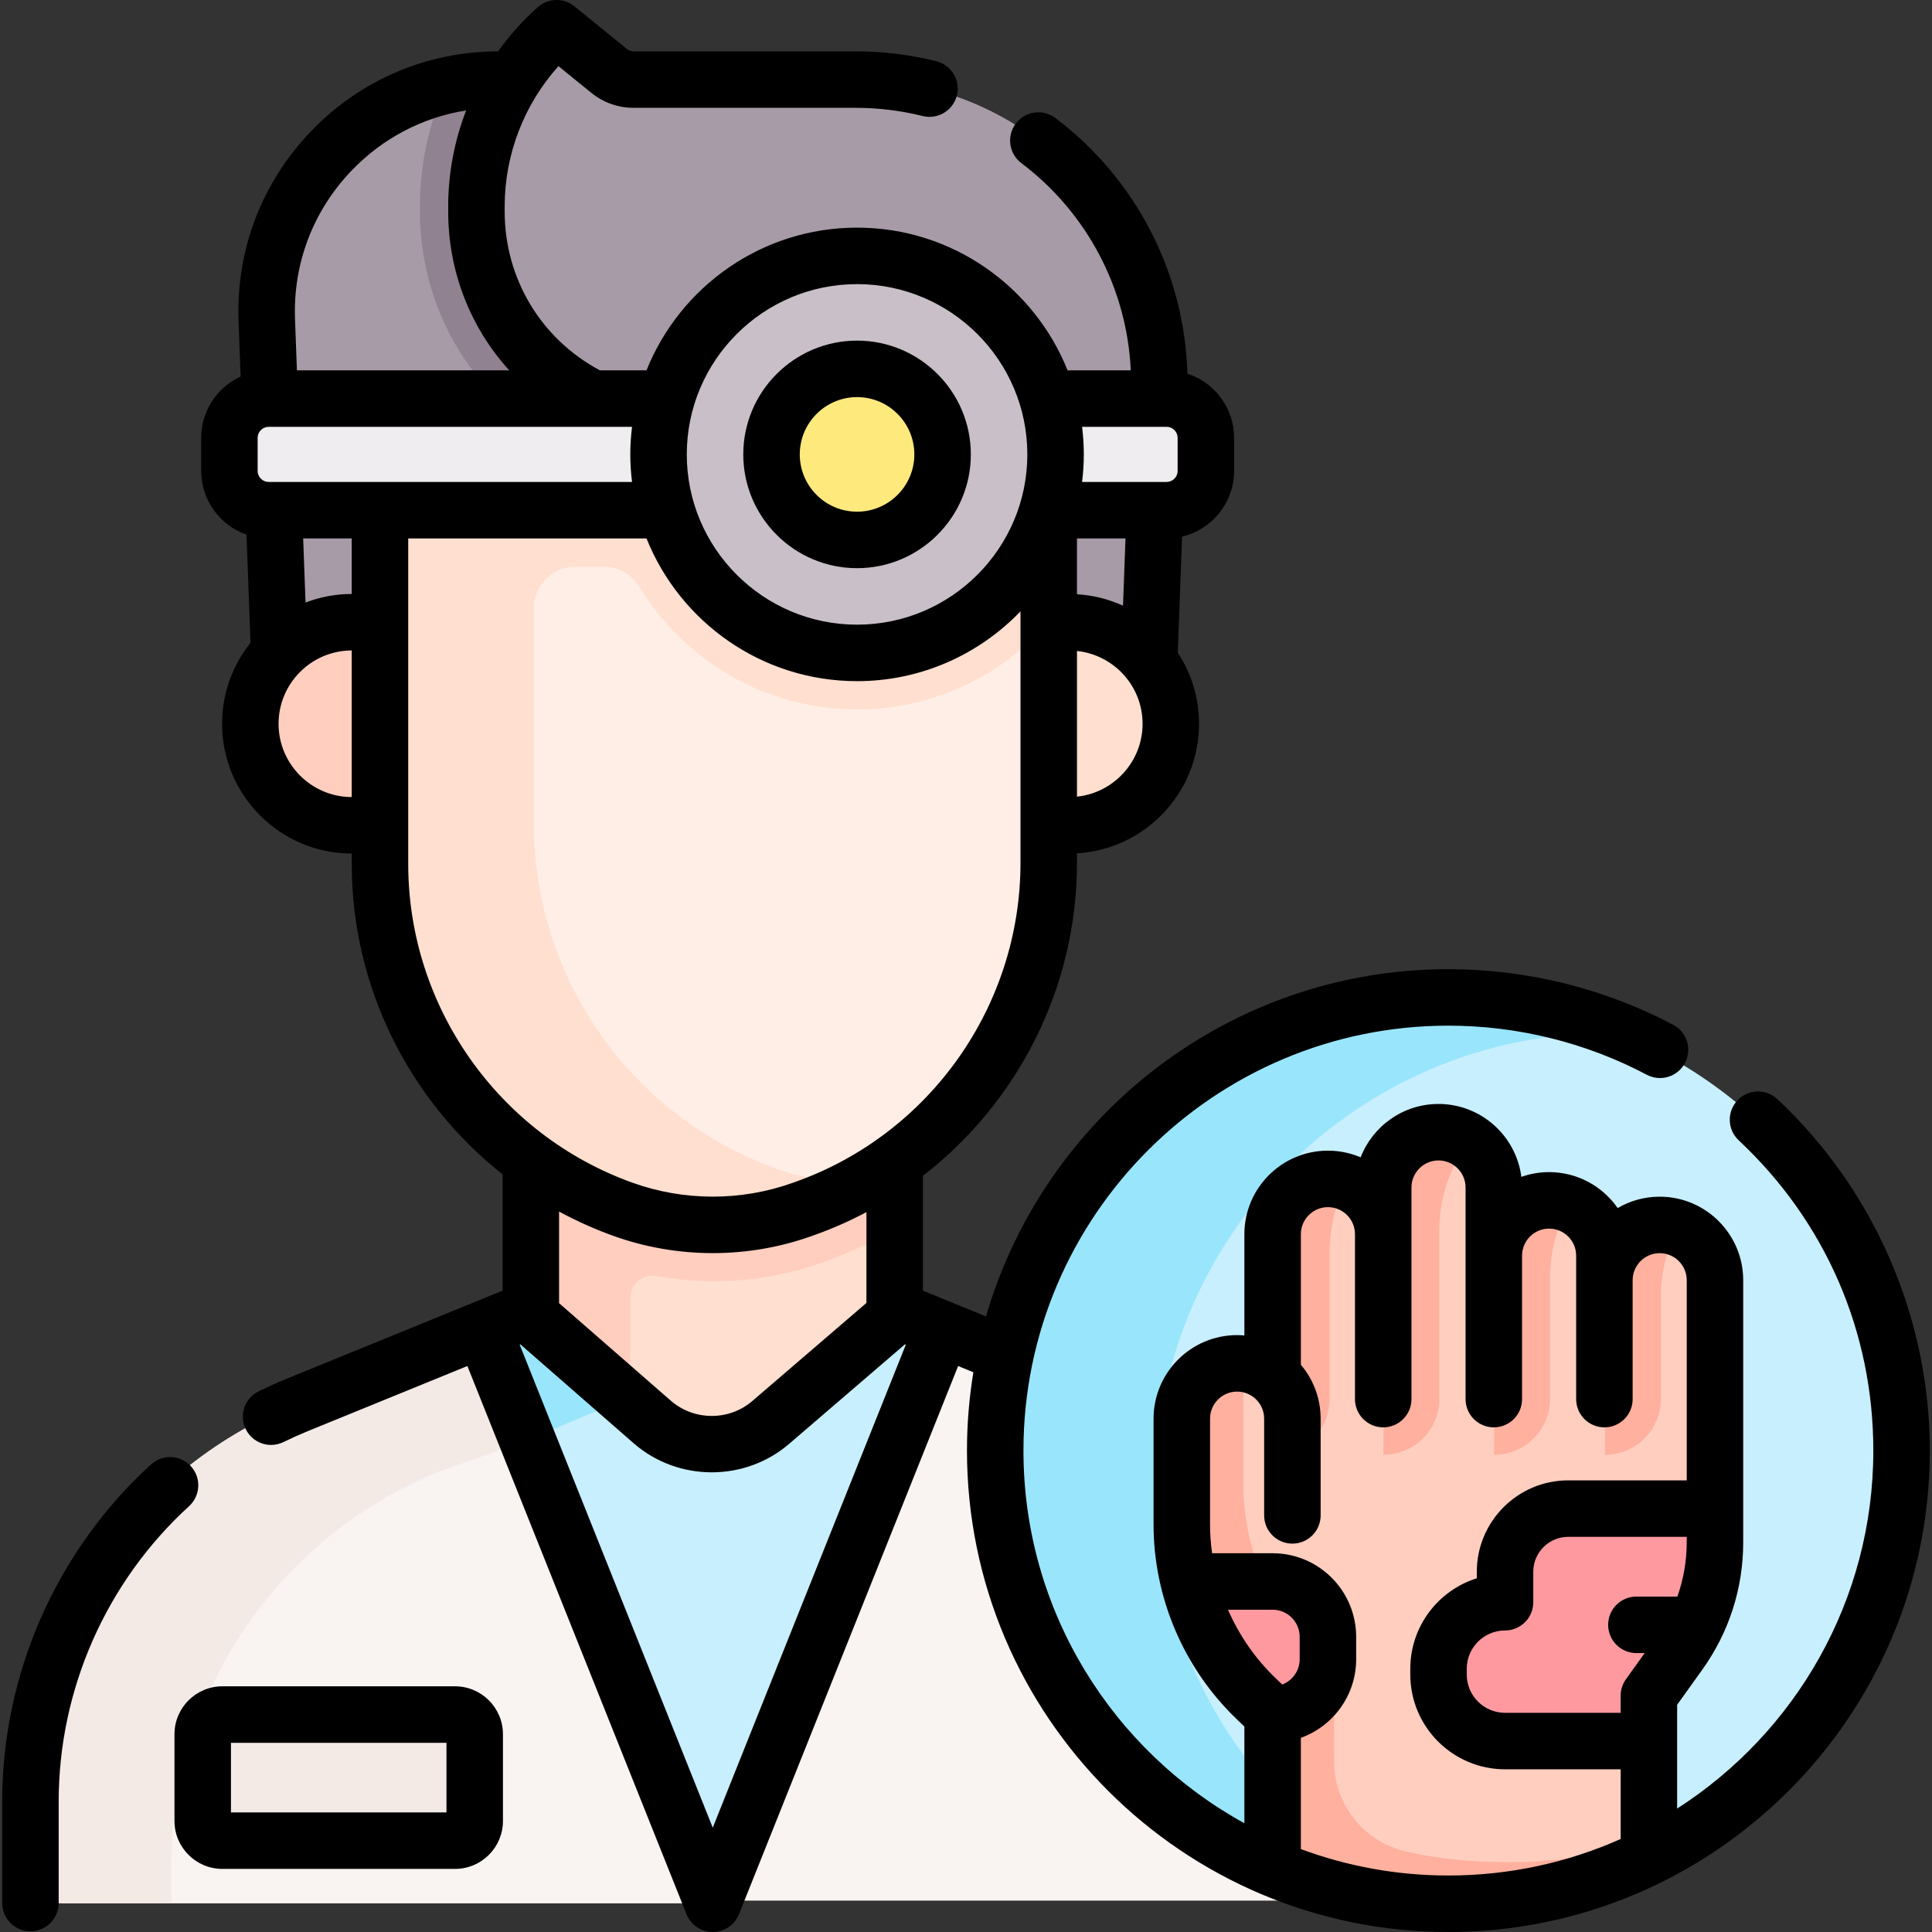 <svg xmlns="http://www.w3.org/2000/svg" id="Capa_1" height="512" viewBox="0 0 513.011 513.011" width="512"><rect x="0" y="0" width="513.011" height="513.011" fill="#333333" stroke="none"/><g><g><path d="m304.795 194.564-227.22-2.33-5.96-86.4-.77-20.79c-1.287-34.549 26.075-63.309 60.498-63.901.718-.012 1.438.055 2.145.182l101.932 18.33 70.645 99.529z" fill="#a79ba7"></path><path d="m93.437 219.155c-14.894 0-26.969-12.074-26.969-26.969 0-14.894 12.074-26.969 26.969-26.969h42.877v53.937h-42.877z" fill="#ffcebf"></path><g><path d="m283.922 219.155c14.894 0 26.969-12.074 26.969-26.969 0-14.894-12.074-26.969-26.969-26.969h-37.992v53.484z" fill="#ffdfcf"></path><g><g id="XMLID_517_"><g><path d="m197.813 32.893-64.186-11.542c-.799-.144-1.613-.22-2.425-.204-4.405.085-8.686.626-12.815 1.588-4.563 10.155-6.882 20.971-6.882 32.1v1.31c0 27.038 15.085 51.242 39.368 63.165l.863.424 46.076 15.701v-102.542z" fill="#918291"></path><path d="m227.315 21.134c45.65 0 82.17 37.9 80.47 83.52l-2.128 52.305-148.172-51.115c-18.35-9.01-30.98-27.88-30.98-49.7v-1.31c0-9.05 1.94-17.88 5.57-25.95 2.418-5.376 5.586-10.415 9.437-14.954 3.225-3.802 8.92-4.293 12.791-1.149l7.453 6.053c1.83 1.49 4.11 2.3 6.47 2.3z" fill="#a79ba7"></path></g></g></g><path d="m240.219 348.236c-.8-.33-1.32-1.1-1.32-1.96v-84.98h-96.61v84.98c0 .86-.52 1.63-1.32 1.96l-18.19 35.209 66.411 45.573 68.829-65.431z" fill="#ffdfcf"></path><path d="m162.769 301.841v2.173h-20.48v42.262c0 .86-.52 1.63-1.32 1.96l-18.19 35.209 29.802 20.451 13.467-26.067c.8-.33 1.32-1.1 1.32-1.96v-31.245c0-3.718 3.382-6.468 7.039-5.801 4.997.911 10.071 1.378 15.191 1.378 9.782 0 19.417-1.659 28.637-4.93l.736-.262c7.024-2.492 13.686-5.643 19.927-9.365v-23.803z" fill="#ffcebf"></path><path d="m261.823 399.248-10.287-46.422-11.317-4.589-44.523 37.589c-3.3 2.77-8.13 2.72-11.37-.11l-43.357-37.337-10.43 4.25-34.267 49.671 66.755 91.931 27.24 10.455h.16l.017-.043c3.063-.741 46.224-11.175 46.776-11.175.572-.001 24.603-94.22 24.603-94.22z" fill="#c8effe"></path><path d="m129.91 386.64 37.499-15.749-26.44-22.655-10.43 4.392-22.222 34.012z" fill="#99e6fc"></path><path d="m189.19 505.408h-172.249c-5.49 0-9.941-4.451-9.941-9.941v-17.009c0-46.21 27.96-87.82 70.74-105.27l52.799-20.56z" fill="#f9f3f1"></path><path d="m45.446 496.201c0-46.21 27.96-87.82 70.74-105.27l25.554-9.125-11.201-29.178-52.799 20.56c-42.78 17.45-70.74 59.06-70.74 105.27v17.009c0 5.49 4.451 9.941 9.941 9.941h28.506v-9.207z" fill="#f3eae6"></path><g><g id="XMLID_513_"><g><path d="m370.426 477.735v23.284c0 2.025-1.641 3.666-3.666 3.666h-176.334l61.11-151.86 48.15 19.64c42.78 17.45 70.74 59.06 70.74 105.27z" fill="#f9f3f1"></path></g></g></g><path d="m278.35 165.43-26.211-.219v-53.073h-121.813l-7.503 41.346v99.471l39.99 51.051 33.072 15.534 32.193-5.088c30.745-16.916 50.441-49.432 50.441-85.344z" fill="#ffeee6"></path><path d="m160.277 150.477c3.907 0 7.474 2.092 9.513 5.424 11.908 19.456 33.352 32.469 57.786 32.469 20.18 0 38.316-8.882 50.73-22.933l-.141-53.292h-136.425-5.426-35.419v117.27c0 20.55 6.45 39.99 17.73 56.04 11.29 16.05 27.41 28.69 46.75 35.64 15.35 5.52 32.13 5.55 47.51.1l.74-.26c5.033-1.786 9.88-3.966 14.452-6.482-7.393-.216-14.794-1.576-21.857-4.116-19.34-6.95-35.46-19.59-46.75-35.64-11.28-16.05-17.73-35.49-17.73-56.04v-57.124c0-6.106 4.95-11.056 11.056-11.056z" fill="#ffdfcf"></path><path d="m309.771 135.477c5.758 0 10.426-4.668 10.426-10.426v-8.785c0-5.758-4.668-10.426-10.426-10.426h-238.428c-5.758 0-10.426 4.668-10.426 10.426v8.785c0 5.758 4.668 10.426 10.426 10.426z" fill="#efedef"></path><circle cx="227.577" cy="120.658" fill="#c9bfc8" r="52.713"></circle><path d="m227.577 143.37c-12.523 0-22.712-10.189-22.712-22.712s10.188-22.712 22.712-22.712 22.713 10.189 22.713 22.712-10.189 22.712-22.713 22.712z" fill="#fee97d"></path><g><path d="m384.982 265.653c-66.46 0-120.33 53.88-120.33 120.33 0 49.946 30.427 92.785 73.755 110.991l8.733-8.334 84.873-.626 6.204 5.913c39.753-19.646 67.095-60.599 67.095-107.943 0-66.451-53.87-120.331-120.33-120.331z" fill="#c8effe"></path><g><path d="m384.583 264.866c-66.46 0-120.33 53.88-120.33 120.33 0 49.947 30.43 92.777 73.76 110.981l8.547-12.128c-24.437-22.026-39.806-53.918-39.806-89.408 0-66.45 53.87-120.33 120.33-120.33 1.515 0 3.059.024 4.561.079-14.445-6.139-30.375-9.524-47.062-9.524z" fill="#99e6fc"></path></g></g></g><path d="m120.828 488.756h-61.778c-2.884 0-5.223-2.338-5.223-5.223v-23.038c0-2.884 2.338-5.223 5.223-5.223h61.777c2.884 0 5.223 2.338 5.223 5.223v23.038c0 2.885-2.338 5.223-5.222 5.223z" fill="#f3eae6"></path><g><path d="m426.39 340.766c0-8.11 6.58-14.69 14.68-14.69 4.05 0 7.73 1.65 10.39 4.3 2.66 2.66 4.3 6.33 4.3 10.39v69.57c0 10.57-3.32 20.89-9.48 29.49l-8.07 11.26.007 42.841c-16.11 8.03-34.017 12.409-53.247 12.409-17.65 0-31.843-3.334-46.943-10.164l.273-40.076-4.58-4.42c-12.48-12.05-19.53-28.67-19.53-46.02v-28.14c0-4.05 1.64-7.73 4.3-10.38 2.65-2.66 6.33-4.3 10.38-4.3 2.78 0 5.39.78 7.61 2.12l1.82-.01v-36.4c0-4.06 1.64-7.73 4.3-10.39 2.66-2.65 6.32-4.3 10.38-4.3 8.11 0 14.69 6.58 14.69 14.69v-12.4c0-4.06 1.64-7.73 4.3-10.39 2.65-2.65 6.33-4.3 10.38-4.3 8.11 0 14.68 6.58 14.68 14.69v18.09c0-4.05 1.64-7.72 4.3-10.38 2.65-2.65 6.33-4.3 10.38-4.3 8.11 0 14.68 6.58 14.68 14.68z" fill="#ffcebf"></path></g><g><path d="m400.904 494.467c-10.17 0-19.097-.846-27.726-2.87-11.088-2.601-18.932-12.489-18.936-23.879l-.006-17.126c-.001-4.068-1.655-7.96-4.582-10.785-12.481-12.044-19.53-28.644-19.53-45.988v-28.172c0-.932.104-1.848.27-2.732-.5-.052-1.011-.079-1.524-.079-4.05 0-7.73 1.64-10.38 4.3-2.66 2.65-4.3 6.33-4.3 10.38v28.14c0 17.35 7.05 33.97 19.53 46.02l4.58 4.42-.273 40.076c15.1 6.83 29.293 10.164 46.943 10.164 19.23 0 37.137-4.379 53.247-12.409l-.001-5.333c-11.724 3.836-24.21 5.873-37.312 5.873z" fill="#ffb09e"></path></g><path d="m455.76 401.406v8.93c0 10.57-3.32 20.89-9.48 29.49l-8.07 11.26v12.05h-38.2c-9.75 0-17.66-7.91-17.66-17.67v-1.53c0-4.88 1.98-9.3 5.17-12.49 3.2-3.2 7.62-5.18 12.49-5.18v-8.09c0-9.26 7.51-16.77 16.77-16.77z" fill="#fe99a0"></path><g id="XMLID_667_"><g><path d="m352.98 435.446v5.97c0 8.11-6.57 14.68-14.68 14.68l-4.58-4.42c-8.76-8.45-14.84-19.16-17.68-30.79l.55-.13h21.71c8.11 0 14.68 6.58 14.68 14.69z" fill="#fe99a0"></path></g></g><g fill="#ffb09e"><path d="m382.17 326.672c0-7.277 2.021-14.375 5.786-20.317l1.77-2.913c-2.204-1.321-4.767-1.986-7.522-1.986-4.06 0-7.72 1.65-10.38 4.3-2.66 2.66-4.3 6.33-4.009 10.36l-.466 70.158c8.181.017 14.822-6.611 14.822-14.792v-44.81z"></path><path d="m426.175 386.304c8.191 0 14.831-6.64 14.831-14.831v-27.23c0-6.191 1.496-12.232 4.253-17.561-1.326-.394-2.725-.613-4.176-.613-7.859 0-14.268 6.199-14.644 13.975z"></path><path d="m396.732 386.304c8.207 0 14.86-6.653 14.86-14.86v-32.23c0-6.693 1.729-13.222 4.932-18.853-1.502-.519-3.107-.814-4.785-.814-4.05 0-7.73 1.65-10.38 4.3-2.089 2.089-3.589 4.919-4.218 8.092-.074.372-.103.752-.105 1.131z"></path><path d="m353.031 333.37c0-6.657 1.381-13.167 3.953-18.964-1.27-.358-2.605-.563-3.99-.563-4.06 0-7.72 1.65-10.38 4.3-2.66 2.66-4.3 6.33-4.3 10.39l-.084 57.758c8.174 0 14.8-6.626 14.8-14.8v-38.121z"></path></g></g><g><path d="m50.693 389.339c-2.792-3.059-7.535-3.275-10.596-.483-25.112 22.923-39.516 55.55-39.516 89.515v26.949c0 4.142 3.357 7.5 7.5 7.5s7.5-3.358 7.5-7.5v-26.949c0-29.76 12.622-58.349 34.629-78.436 3.059-2.793 3.276-7.537.483-10.596z"></path><path d="m120.827 447.773h-61.777c-7.016 0-12.723 5.708-12.723 12.723v23.038c0 7.015 5.707 12.723 12.723 12.723h61.777c7.016 0 12.723-5.708 12.723-12.723v-23.038c0-7.015-5.707-12.723-12.723-12.723zm-2.277 33.484h-57.222v-18.483h57.223v18.483z"></path><path d="m227.577 150.87c16.659 0 30.213-13.553 30.213-30.212s-13.554-30.212-30.213-30.212-30.212 13.553-30.212 30.212 13.552 30.212 30.212 30.212zm0-45.424c8.389 0 15.213 6.824 15.213 15.212s-6.824 15.212-15.213 15.212c-8.388 0-15.212-6.824-15.212-15.212s6.824-15.212 15.212-15.212z"></path><path d="m471.938 291.845c-3.025-2.832-7.771-2.674-10.602.35s-2.674 7.77.35 10.601c23.05 21.579 35.744 50.836 35.744 82.382 0 39.871-20.787 74.977-52.092 95.052v-27.555l6.666-9.305c7.116-9.932 10.877-21.641 10.877-33.86v-69.569c0-12.231-9.95-22.182-22.182-22.182-4.063 0-7.872 1.103-11.151 3.019-4.01-5.761-10.676-9.541-18.212-9.541-2.583 0-5.061.448-7.368 1.263-1.39-10.903-10.72-19.362-21.996-19.362-9.408 0-17.461 5.89-20.68 14.173-2.669-1.14-5.604-1.772-8.685-1.772-12.231 0-22.182 9.951-22.182 22.182v26.884c-.637-.055-1.281-.089-1.933-.089-12.231 0-22.183 9.951-22.183 22.182v28.135c0 19.283 7.957 38.024 21.829 51.418l2.286 2.207v25.674c-34.933-19.2-58.663-56.356-58.663-98.953 0-62.217 50.617-112.833 112.834-112.833 18.347 0 36.565 4.509 52.688 13.04 3.665 1.938 8.2.538 10.137-3.122 1.938-3.662.54-8.2-3.121-10.137-18.275-9.669-38.921-14.781-59.703-14.781-58.128 0-107.312 39-122.776 92.206l-16.754-6.836v-30.503c25.28-19.521 40.907-50.03 40.907-83.099v-2.525c18.054-1.066 32.417-16.085 32.417-34.402 0-6.965-2.081-13.451-5.648-18.875l1.145-30.83c7.903-1.868 13.808-8.964 13.808-17.43v-8.785c0-7.957-5.214-14.71-12.402-17.046-.744-26.638-13.576-51.693-35.058-67.886-3.307-2.495-8.01-1.833-10.504 1.474-2.493 3.308-1.833 8.01 1.475 10.504 17.479 13.176 28.062 33.415 29.053 55.028h-16.777c-8.887-22.18-30.59-37.894-55.907-37.894s-47.019 15.714-55.906 37.894h-12.379c-15.639-8.354-25.282-24.37-25.282-42.198v-1.306c0-13.822 5.144-27.093 14.285-37.27l8.73 7.094c3.157 2.564 7.136 3.976 11.202 3.976h59.087c5.935 0 11.885.731 17.686 2.174 4.016.999 8.088-1.448 9.088-5.468s-1.448-8.089-5.469-9.088c-6.983-1.737-14.151-2.617-21.305-2.617h-59.087c-.634 0-1.253-.22-1.744-.619l-13.95-11.34c-2.852-2.316-6.958-2.228-9.705.209-3.988 3.536-7.514 7.489-10.565 11.75-18.888.043-36.502 7.55-49.614 21.157-13.149 13.647-20.002 31.592-19.299 50.529l.544 14.657c-6.171 2.835-10.476 9.059-10.476 16.284v8.785c0 7.819 5.04 14.467 12.035 16.911l1.068 28.731c-4.719 5.898-7.551 13.37-7.551 21.494 0 18.993 15.441 34.445 34.428 34.468v2.758c0 32.654 15.288 62.859 40.058 82.415v30.888l-57.464 23.445c-2.347.958-4.732 2.029-7.292 3.275-3.725 1.813-5.274 6.301-3.462 10.026 1.299 2.667 3.97 4.219 6.75 4.219 1.101 0 2.22-.244 3.276-.758 2.263-1.101 4.354-2.042 6.395-2.874l42.45-17.32 58.189 145.567c1.139 2.849 3.896 4.716 6.964 4.716s5.825-1.868 6.964-4.716l58.189-145.567 4.05 1.653c-1.113 6.771-1.701 13.716-1.701 20.797 0 70.488 57.346 127.834 127.834 127.834 70.487 0 127.833-57.346 127.833-127.834.001-35.223-14.758-69.242-40.491-93.333zm-185.964-134.05v-14.425c0-.133-.013-.262-.02-.394h12.905l-.663 17.855c-3.764-1.718-7.885-2.78-12.222-3.036zm0 53.742v-38.681c9.771 1.031 17.417 9.291 17.417 19.33 0 10.041-7.644 18.322-17.417 19.351zm23.797-98.198c1.613 0 2.926 1.313 2.926 2.926v8.785c0 1.614-1.313 2.926-2.926 2.926h-22.442c.292-2.401.461-4.84.461-7.319s-.168-4.918-.461-7.319h22.442zm-82.194-37.893c24.931 0 45.213 20.282 45.213 45.212s-20.282 45.212-45.213 45.212c-24.93 0-45.212-20.282-45.212-45.212s20.282-45.212 45.212-45.212zm-59.752 52.531h-96.482c-1.614 0-2.927-1.313-2.927-2.926v-8.785c0-1.614 1.313-2.926 2.927-2.926h96.482c-.292 2.401-.461 4.84-.461 7.319s.169 4.917.461 7.318zm-74.429 29.741c-4.319.005-8.451.815-12.263 2.278l-.633-17.019h12.896zm.053-112.514c8.264-8.576 18.813-14.05 30.327-15.881-3.115 8.054-4.766 16.694-4.766 25.512v1.306c0 15.996 5.915 30.876 16.209 42.198h-56.377l-.504-13.572c-.551-14.828 4.816-28.878 15.111-39.563zm-19.481 146.982c0-10.721 8.711-19.444 19.428-19.467v38.933c-10.716-.022-19.428-8.745-19.428-19.466zm34.428 37.226v-86.436h63.275c8.887 22.18 30.589 37.894 55.906 37.894 17.038 0 32.434-7.125 43.397-18.537v66.781c0 37.99-24.056 72.047-59.858 84.749l-.74.262c-13.703 4.862-28.785 4.831-42.469-.087-35.595-12.793-59.511-46.801-59.511-84.626zm54.438 98.742c8.519 3.062 17.473 4.592 26.43 4.592 8.849 0 17.699-1.495 26.126-4.485l.74-.262c4.84-1.717 9.487-3.782 13.937-6.137v24.117l-30.288 26.03c-6.196 5.327-15.511 5.29-21.666-.084l-29.659-25.893v-24.321c4.581 2.481 9.379 4.646 14.38 6.443zm26.426 157.152-51.265-128.244.193-.079 30.059 26.242c5.901 5.151 13.324 7.729 20.749 7.729 7.342 0 14.686-2.521 20.56-7.569l30.739-26.417.23.094zm258.621-75.797c0 4.98-.847 9.844-2.481 14.439h-10.885c-4.143 0-7.5 3.358-7.5 7.5s3.357 7.5 7.5 7.5h2.204l-4.979 6.95c-.913 1.273-1.403 2.801-1.403 4.368v4.545h-30.702c-5.604 0-10.164-4.56-10.164-10.164v-1.536c0-5.604 4.56-10.164 10.164-10.164 4.143 0 7.5-3.358 7.5-7.5v-8.09c0-5.112 4.159-9.271 9.271-9.271h31.474v1.423zm-121.807 17.93h11.853c3.96 0 7.182 3.222 7.182 7.182v5.97c0 3.065-1.933 5.68-4.641 6.709l-1.907-1.841c-5.336-5.15-9.553-11.306-12.487-18.02zm19.352 63.557v-29.544c8.549-3.082 14.682-11.262 14.682-20.86v-5.97c0-12.231-9.95-22.182-22.182-22.182h-16.077c-.346-2.513-.538-5.052-.538-7.607v-28.135c0-3.96 3.222-7.182 7.183-7.182 3.96 0 7.182 3.222 7.182 7.182v25.689c0 4.142 3.357 7.5 7.5 7.5s7.5-3.358 7.5-7.5v-25.689c0-5.448-1.978-10.441-5.249-14.307v-34.67c0-3.96 3.222-7.182 7.182-7.182 3.961 0 7.183 3.222 7.183 7.182v43.791c0 4.142 3.357 7.5 7.5 7.5s7.5-3.358 7.5-7.5v-56.192c0-3.96 3.222-7.182 7.182-7.182s7.182 3.222 7.182 7.182v56.192c0 4.142 3.357 7.5 7.5 7.5s7.5-3.358 7.5-7.5v-38.093c0-3.96 3.222-7.182 7.183-7.182 3.96 0 7.182 3.222 7.182 7.182v38.093c0 4.142 3.357 7.5 7.5 7.5s7.5-3.358 7.5-7.5v-31.571c0-3.96 3.222-7.182 7.182-7.182s7.182 3.222 7.182 7.182v53.145h-31.474c-13.384 0-24.271 10.888-24.271 24.271v1.731c-10.224 3.199-17.664 12.758-17.664 24.023v1.536c0 13.875 11.288 25.164 25.164 25.164h30.702v18.503c-13.989 6.229-29.467 9.698-45.741 9.698-13.77-.001-26.967-2.483-39.175-7.016z"></path></g></g></svg>